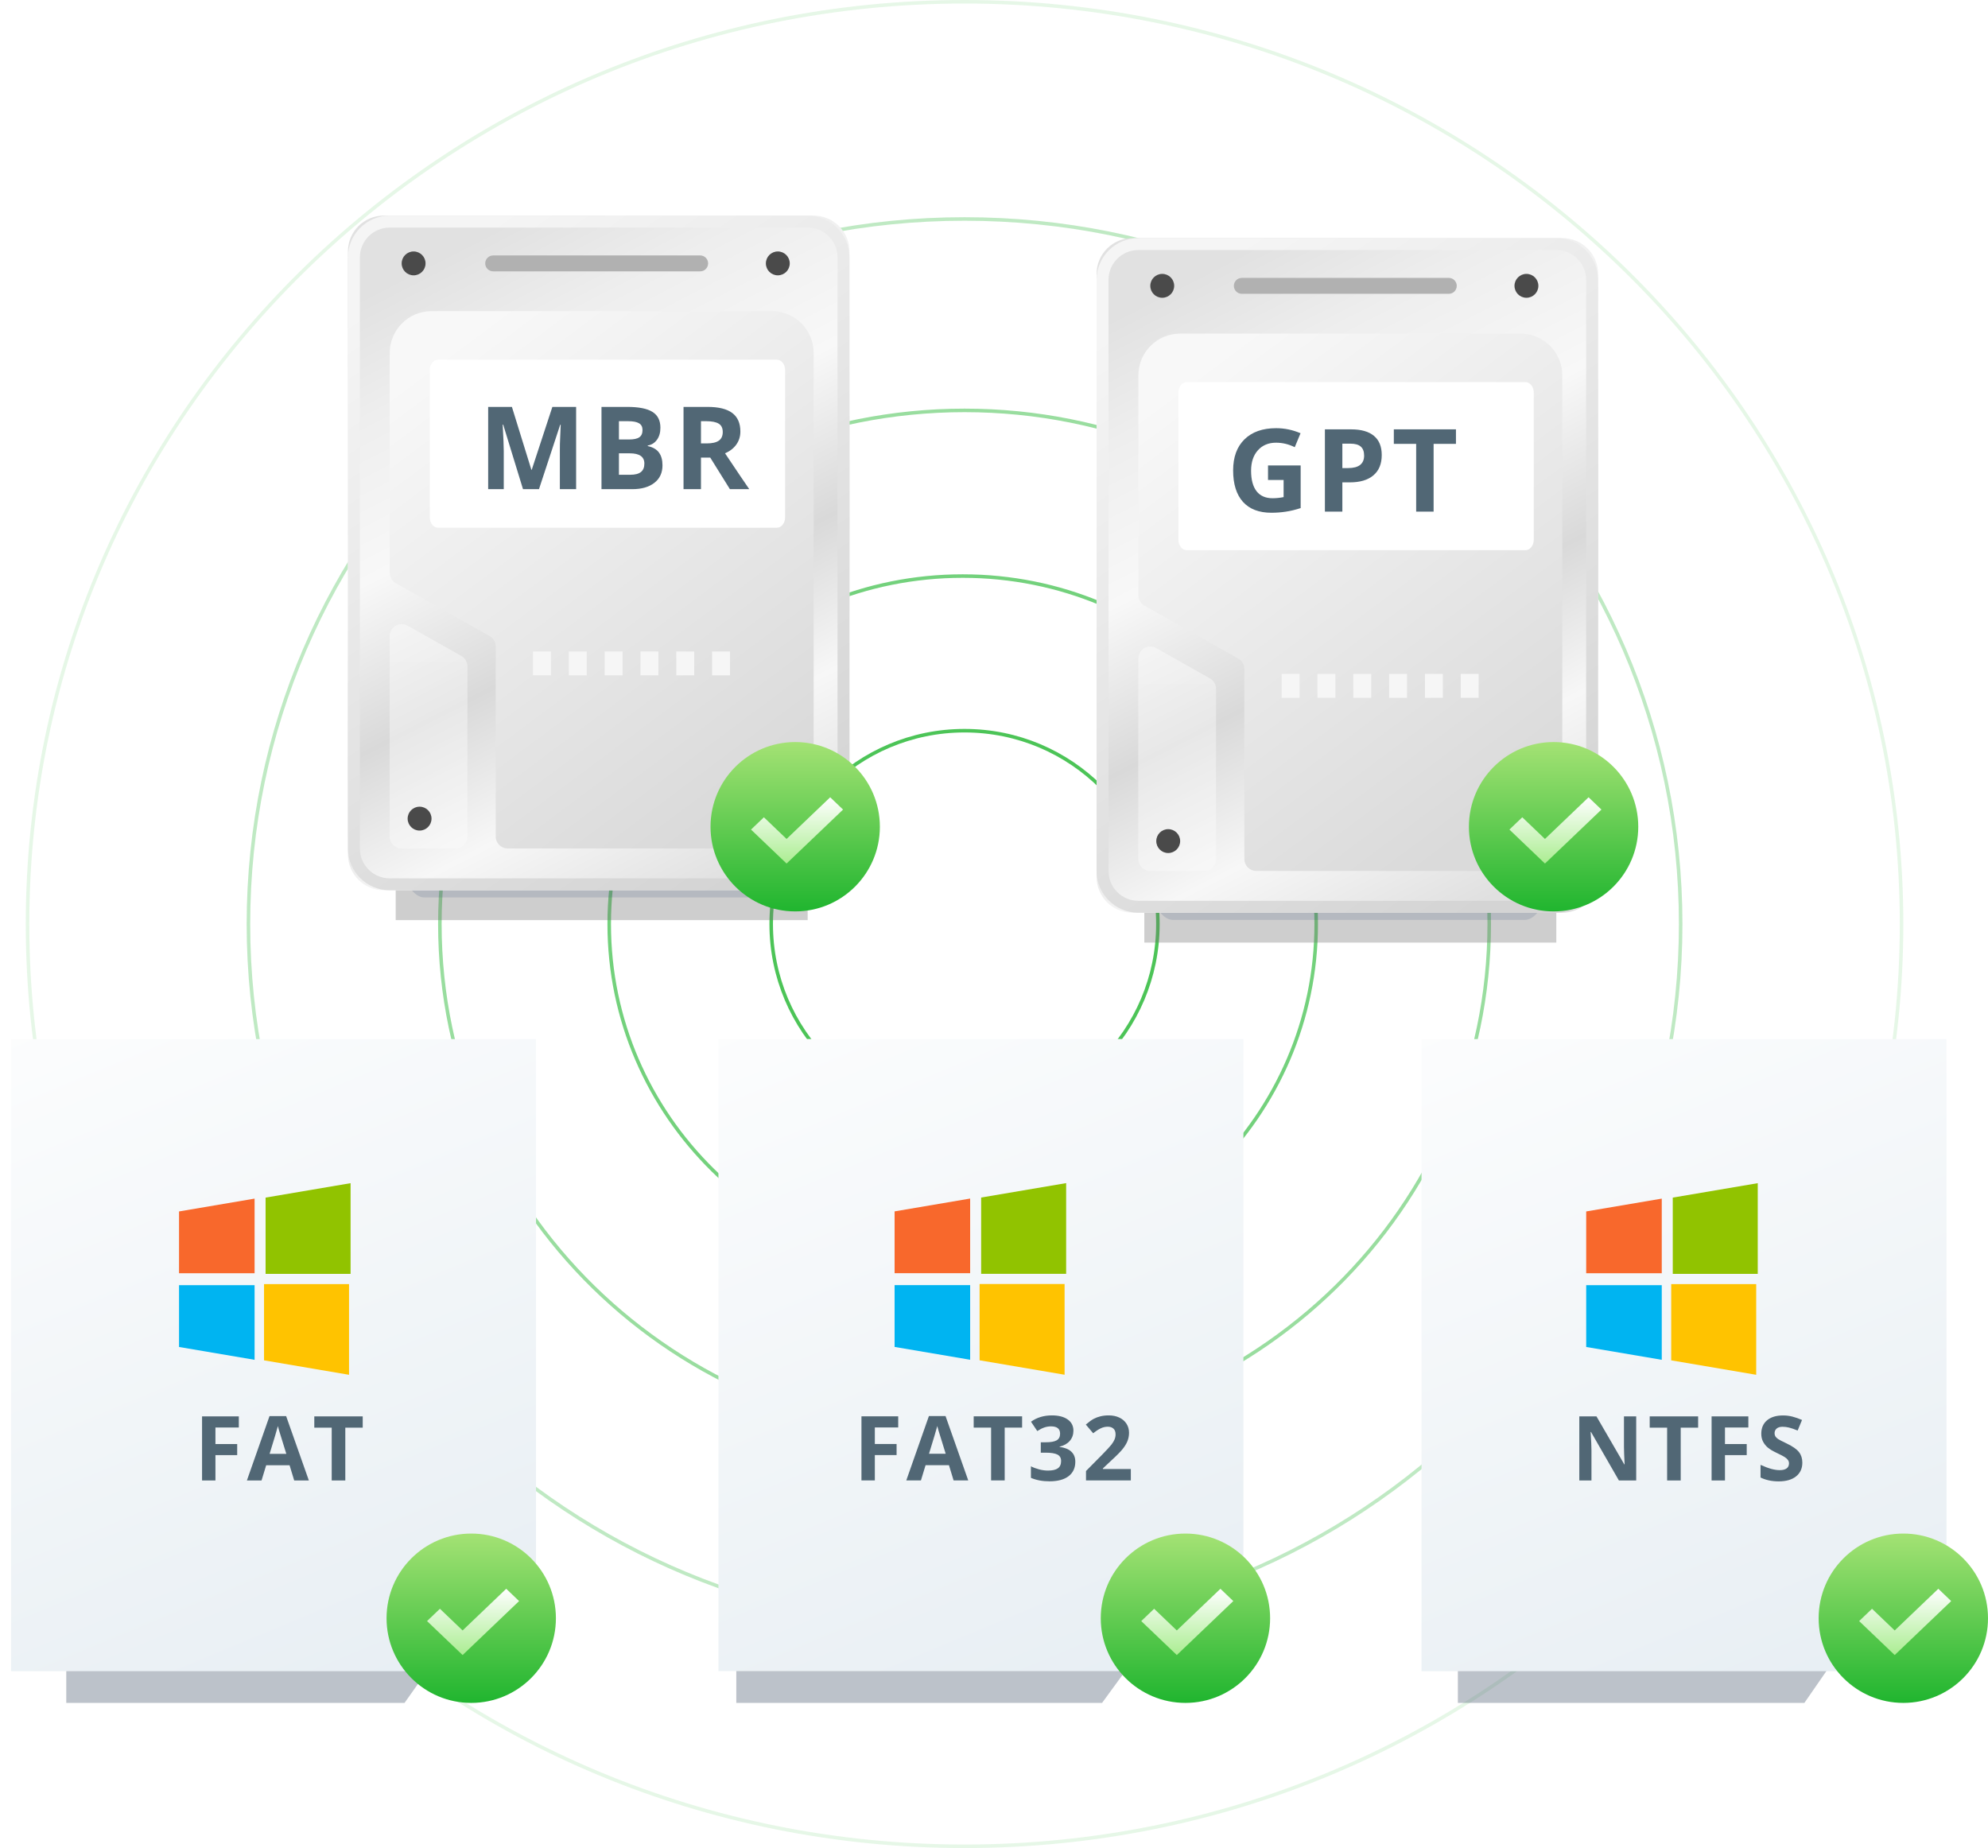 <svg width="540" height="502" viewBox="0 0 540 502" fill="none" xmlns="http://www.w3.org/2000/svg">
<path opacity="0.4" d="M262 111.48C340.721 111.48 404.52 173.955 404.52 251C404.52 328.045 340.721 390.52 262 390.52C183.279 390.52 119.48 328.045 119.48 251C119.48 173.955 183.279 111.48 262 111.48Z" stroke="#00AB11" stroke-width="0.961"/>
<path opacity="0.55" d="M261.5 156.48C314.537 156.48 357.52 198.805 357.52 251C357.52 303.195 314.537 345.52 261.5 345.52C208.463 345.52 165.48 303.195 165.48 251C165.48 198.805 208.463 156.48 261.5 156.48Z" stroke="#00AB11" stroke-width="0.961"/>
<circle opacity="0.7" cx="262" cy="251" r="52.519" stroke="#00AB11" stroke-width="0.961"/>
<path opacity="0.25" d="M262 59.48C369.437 59.48 456.52 145.234 456.52 251C456.52 356.766 369.437 442.52 262 442.52C154.563 442.52 67.481 356.766 67.481 251C67.481 145.234 154.563 59.48 262 59.48Z" stroke="#00AB11" stroke-width="0.961"/>
<path opacity="0.1" d="M262 0.48C402.574 0.48 516.52 112.649 516.52 251C516.52 389.351 402.574 501.52 262 501.52C121.426 501.52 7.48 389.351 7.48 251C7.48 112.649 121.426 0.48 262 0.48Z" stroke="#00AB11" stroke-width="0.961"/>
<g opacity="0.4" filter="url(#filter0_f_16026_42324)">
<path d="M18 299.57L141 299.57V418.649L109.883 462.57H18V299.57Z" fill="#58667A"/>
</g>
<path d="M3 282.25H145.602V453.955H125H111.649H76.241H3V282.25Z" fill="url(#paint0_linear_16026_42324)"/>
<path d="M71.719 348.805V369.519L94.807 373.445V348.805H71.719Z" fill="#FFC300"/>
<path d="M69.154 325.586V345.866H48.63V329.072L69.154 325.586Z" fill="#F8682C"/>
<path d="M48.63 349.094H69.154V369.374L48.63 365.888V349.094Z" fill="#00B4F1"/>
<path d="M95.229 346.031H72.141V325.311L95.229 321.391V346.031Z" fill="#91C300"/>
<path d="M58.52 402.156H54.886V384.738H64.87V387.764H58.52V392.256H64.429V395.27H58.52V402.156ZM79.916 402.156L78.654 398.01H72.303L71.041 402.156H67.061L73.209 384.667H77.724L83.896 402.156H79.916ZM77.772 394.913C76.604 391.156 75.945 389.031 75.794 388.539C75.651 388.046 75.548 387.657 75.484 387.371C75.222 388.388 74.472 390.902 73.233 394.913H77.772ZM93.795 402.156H90.102V387.812H85.372V384.738H98.525V387.812H93.795V402.156Z" fill="#516775"/>
<g opacity="0.4" filter="url(#filter1_f_16026_42324)">
<path d="M200 291.57L333 291.57V416.494L299.353 462.57H200V291.57Z" fill="#58667A"/>
</g>
<path d="M195.148 282.234H337.75V453.939H321.259H303.798H268.39H195.148V282.234Z" fill="url(#paint1_linear_16026_42324)"/>
<path d="M266.087 348.789V369.504L289.175 373.429V348.789H266.087Z" fill="#FFC300"/>
<path d="M263.522 325.57V345.851H242.998V329.056L263.522 325.57Z" fill="#F8682C"/>
<path d="M242.998 349.078H263.522V369.358L242.998 365.873V349.078Z" fill="#00B4F1"/>
<path d="M289.597 346.015H266.509V325.295L289.597 321.375V346.015Z" fill="#91C300"/>
<path d="M237.631 402.141H233.997V384.723H243.981V387.749H237.631V392.24H243.54V395.254H237.631V402.141ZM259.027 402.141L257.764 397.995H251.414L250.151 402.141H246.172L252.319 384.651H256.835L263.006 402.141H259.027ZM256.882 394.897C255.715 391.14 255.056 389.016 254.905 388.523C254.762 388.031 254.658 387.642 254.595 387.356C254.333 388.372 253.582 390.886 252.343 394.897H256.882ZM272.905 402.141H269.212V387.796H264.482V384.723H277.635V387.796H272.905V402.141ZM291.573 388.618C291.573 389.707 291.244 390.632 290.585 391.394C289.925 392.157 289 392.681 287.809 392.967V393.038C289.214 393.213 290.279 393.642 291.002 394.325C291.724 395 292.086 395.914 292.086 397.065C292.086 398.741 291.478 400.048 290.263 400.985C289.048 401.914 287.312 402.379 285.057 402.379C283.166 402.379 281.49 402.065 280.029 401.438V398.304C280.704 398.646 281.447 398.924 282.257 399.138C283.067 399.353 283.869 399.46 284.663 399.46C285.879 399.46 286.776 399.254 287.356 398.84C287.936 398.427 288.226 397.764 288.226 396.851C288.226 396.033 287.892 395.453 287.225 395.111C286.558 394.77 285.493 394.599 284.032 394.599H282.71V391.776H284.056C285.406 391.776 286.391 391.601 287.01 391.251C287.638 390.894 287.952 390.286 287.952 389.429C287.952 388.11 287.126 387.451 285.474 387.451C284.902 387.451 284.318 387.546 283.722 387.737C283.134 387.927 282.479 388.257 281.756 388.726L280.053 386.188C281.641 385.044 283.536 384.472 285.736 384.472C287.539 384.472 288.96 384.838 290.001 385.569C291.049 386.299 291.573 387.316 291.573 388.618ZM307.168 402.141H294.992V399.579L299.364 395.159C300.659 393.833 301.505 392.915 301.902 392.407C302.299 391.891 302.585 391.414 302.76 390.977C302.934 390.541 303.022 390.088 303.022 389.619C303.022 388.92 302.827 388.4 302.438 388.059C302.057 387.717 301.544 387.546 300.901 387.546C300.226 387.546 299.571 387.701 298.935 388.011C298.3 388.321 297.637 388.761 296.946 389.333L294.944 386.962C295.802 386.232 296.513 385.715 297.077 385.414C297.641 385.112 298.256 384.881 298.923 384.723C299.59 384.556 300.337 384.472 301.163 384.472C302.251 384.472 303.212 384.671 304.046 385.068C304.88 385.465 305.528 386.021 305.988 386.736C306.449 387.451 306.679 388.269 306.679 389.19C306.679 389.993 306.536 390.747 306.25 391.454C305.972 392.153 305.535 392.872 304.94 393.61C304.352 394.349 303.312 395.401 301.818 396.767L299.579 398.876V399.043H307.168V402.141Z" fill="#516775"/>
<g opacity="0.4" filter="url(#filter2_f_16026_42324)">
<path d="M396 291.57L522 291.57V416.494L490.124 462.57H396V291.57Z" fill="#58667A"/>
</g>
<path d="M386.129 282.25H528.731V453.955H512.24H494.778H459.37H386.129V282.25Z" fill="url(#paint2_linear_16026_42324)"/>
<path d="M453.949 348.805V369.519L477.037 373.445V348.805H453.949Z" fill="#FFC300"/>
<path d="M451.384 325.586V345.866H430.859V329.072L451.384 325.586Z" fill="#F8682C"/>
<path d="M430.859 349.094H451.384V369.374L430.859 365.888V349.094Z" fill="#00B4F1"/>
<path d="M477.459 346.031H454.371V325.311L477.459 321.391V346.031Z" fill="#91C300"/>
<path d="M444.441 402.156H439.747L432.17 388.98H432.063C432.214 391.307 432.289 392.967 432.289 393.96V402.156H428.989V384.738H433.647L441.213 397.784H441.296C441.177 395.52 441.117 393.92 441.117 392.983V384.738H444.441V402.156ZM456.533 402.156H452.84V387.812H448.11V384.738H461.263V387.812H456.533V402.156ZM468.553 402.156H464.919V384.738H474.903V387.764H468.553V392.256H474.462V395.27H468.553V402.156ZM489.568 397.319C489.568 398.892 489 400.131 487.864 401.036C486.736 401.942 485.164 402.395 483.146 402.395C481.288 402.395 479.644 402.045 478.214 401.346V397.915C479.39 398.439 480.382 398.808 481.192 399.023C482.011 399.237 482.757 399.345 483.432 399.345C484.242 399.345 484.862 399.19 485.291 398.88C485.728 398.57 485.946 398.11 485.946 397.498C485.946 397.156 485.851 396.855 485.66 396.593C485.47 396.322 485.188 396.064 484.814 395.818C484.449 395.572 483.698 395.179 482.563 394.639C481.498 394.138 480.7 393.658 480.168 393.197C479.636 392.736 479.211 392.2 478.893 391.589C478.575 390.977 478.417 390.262 478.417 389.444C478.417 387.903 478.937 386.692 479.977 385.811C481.026 384.929 482.471 384.488 484.314 384.488C485.219 384.488 486.081 384.595 486.899 384.81C487.725 385.024 488.587 385.326 489.484 385.715L488.293 388.586C487.364 388.205 486.593 387.939 485.982 387.788C485.378 387.637 484.783 387.562 484.195 387.562C483.496 387.562 482.96 387.725 482.586 388.05C482.213 388.376 482.026 388.801 482.026 389.325C482.026 389.651 482.102 389.937 482.253 390.183C482.404 390.421 482.642 390.655 482.968 390.886C483.301 391.108 484.084 391.513 485.315 392.101C486.943 392.879 488.059 393.662 488.662 394.448C489.266 395.226 489.568 396.183 489.568 397.319Z" fill="#516775"/>
<g style="mix-blend-mode:multiply" opacity="0.342" filter="url(#filter3_f_16026_42324)">
<path d="M219.388 113.711H107.484V249.941H219.388V113.711Z" fill="#6E6E6E"/>
</g>
<g style="mix-blend-mode:multiply" opacity="0.164" filter="url(#filter4_f_16026_42324)">
<path d="M210.798 243.781H115.3C110.336 243.781 106.312 232.323 106.312 218.187V99.816C106.312 85.681 110.336 74.222 115.3 74.222H210.798C215.762 74.222 219.786 85.681 219.786 99.816V218.187C219.786 232.323 215.762 243.781 210.798 243.781Z" fill="#304B74"/>
</g>
<path d="M221.011 58.57H104.242C98.868 58.57 94.512 62.927 94.512 68.301V232.102C94.512 237.476 98.868 241.833 104.242 241.833H221.011C226.386 241.833 230.742 237.476 230.742 232.102V68.301C230.742 62.927 226.386 58.57 221.011 58.57Z" fill="url(#paint3_linear_16026_42324)"/>
<path d="M219.386 60.195H105.86C100.486 60.195 96.13 64.552 96.13 69.926V230.483C96.13 235.858 100.486 240.214 105.86 240.214H219.386C224.76 240.214 229.117 235.858 229.117 230.483V69.926C229.117 64.552 224.76 60.195 219.386 60.195Z" stroke="url(#paint4_linear_16026_42324)" stroke-width="3.244"/>
<g filter="url(#filter5_i_16026_42324)">
<path d="M117.217 84.516H209.659C215.928 84.516 221.011 89.598 221.011 95.868V217.502C221.011 224.668 215.202 230.477 208.037 230.477H163.438H137.894C136.103 230.477 134.651 229.025 134.651 227.233V175.61C134.651 174.439 134.02 173.359 132.999 172.784L107.516 158.427C106.495 157.852 105.864 156.772 105.864 155.601V95.868C105.864 89.598 110.947 84.516 117.217 84.516Z" fill="url(#paint5_linear_16026_42324)"/>
</g>
<path d="M214.521 71.548C214.521 69.757 213.069 68.305 211.278 68.305C209.486 68.305 208.034 69.757 208.034 71.548C208.034 73.34 209.486 74.792 211.278 74.792C213.069 74.792 214.521 73.34 214.521 71.548Z" fill="#4A4A4A"/>
<path d="M212.899 220.751C212.899 218.96 211.447 217.508 209.656 217.508C207.864 217.508 206.412 218.96 206.412 220.751C206.412 222.543 207.864 223.995 209.656 223.995C211.447 223.995 212.899 222.543 212.899 220.751Z" fill="#4A4A4A"/>
<path d="M115.591 71.548C115.591 69.757 114.139 68.305 112.348 68.305C110.556 68.305 109.104 69.757 109.104 71.548C109.104 73.34 110.556 74.792 112.348 74.792C114.139 74.792 115.591 73.34 115.591 71.548Z" fill="#4A4A4A"/>
<path fill-rule="evenodd" clip-rule="evenodd" d="M118.997 97.703H211.008C212.253 97.703 213.262 98.967 213.262 100.527V140.53C213.262 142.089 212.253 143.354 211.008 143.354H118.997C117.753 143.354 116.744 142.089 116.744 140.53V100.527C116.744 98.967 117.753 97.703 118.997 97.703Z" fill="white"/>
<path d="M142.062 132.875L136.682 115.343H136.544C136.738 118.91 136.835 121.289 136.835 122.481V132.875H132.601V110.529H139.051L144.34 127.617H144.431L150.041 110.529H156.491V132.875H152.074V122.298C152.074 121.799 152.079 121.223 152.089 120.571C152.109 119.919 152.181 118.186 152.303 115.374H152.165L146.403 132.875H142.062ZM163.383 110.529H170.338C173.507 110.529 175.805 110.982 177.231 111.889C178.668 112.786 179.386 114.217 179.386 116.184C179.386 117.519 179.07 118.614 178.439 119.47C177.817 120.326 176.987 120.841 175.947 121.014V121.167C177.364 121.483 178.383 122.074 179.004 122.94C179.636 123.806 179.952 124.958 179.952 126.394C179.952 128.432 179.213 130.022 177.736 131.163C176.268 132.304 174.271 132.875 171.744 132.875H163.383V110.529ZM168.121 119.379H170.873C172.157 119.379 173.084 119.18 173.655 118.782C174.235 118.385 174.526 117.728 174.526 116.811C174.526 115.955 174.21 115.343 173.578 114.977C172.957 114.6 171.968 114.411 170.613 114.411H168.121V119.379ZM168.121 123.139V128.962H171.209C172.513 128.962 173.476 128.712 174.098 128.213C174.719 127.714 175.03 126.95 175.03 125.92C175.03 124.066 173.706 123.139 171.056 123.139H168.121ZM190.405 120.449H191.934C193.432 120.449 194.537 120.199 195.251 119.7C195.964 119.2 196.321 118.416 196.321 117.346C196.321 116.286 195.954 115.532 195.22 115.084C194.497 114.635 193.371 114.411 191.842 114.411H190.405V120.449ZM190.405 124.3V132.875H185.667V110.529H192.178C195.215 110.529 197.462 111.084 198.919 112.195C200.376 113.295 201.105 114.971 201.105 117.223C201.105 118.538 200.743 119.71 200.02 120.739C199.296 121.758 198.272 122.558 196.947 123.139C200.31 128.162 202.501 131.408 203.52 132.875H198.262L192.927 124.3H190.405Z" fill="#516775"/>
<g opacity="0.522">
<path opacity="0.522" d="M110.7 169.957L125.297 178.185C126.316 178.76 126.947 179.84 126.947 181.011V227.237C126.947 229.028 125.495 230.481 123.704 230.481H109.108C107.316 230.481 105.864 229.028 105.864 227.237V172.783C105.864 170.991 107.316 169.539 109.108 169.539C109.666 169.539 110.214 169.683 110.7 169.957Z" fill="url(#paint6_linear_16026_42324)"/>
<g opacity="0.522" filter="url(#filter6_i_16026_42324)">
<path d="M110.7 169.957L125.297 178.185C126.316 178.76 126.947 179.84 126.947 181.011V227.237C126.947 229.028 125.495 230.481 123.704 230.481H109.108C107.316 230.481 105.864 229.028 105.864 227.237V172.783C105.864 170.991 107.316 169.539 109.108 169.539C109.666 169.539 110.214 169.683 110.7 169.957Z" fill="white"/>
</g>
</g>
<path d="M117.213 222.369C117.213 220.577 115.761 219.125 113.969 219.125C112.178 219.125 110.726 220.577 110.726 222.369C110.726 224.16 112.178 225.612 113.969 225.612C115.761 225.612 117.213 224.16 117.213 222.369Z" fill="#4A4A4A"/>
<path d="M190.184 69.383H133.962C132.768 69.383 131.8 70.351 131.8 71.545C131.8 72.74 132.768 73.708 133.962 73.708H190.184C191.379 73.708 192.347 72.74 192.347 71.545C192.347 70.351 191.379 69.383 190.184 69.383Z" fill="#B1B1B1"/>
<path d="M149.644 176.961H144.779V183.448H149.644V176.961Z" fill="#F6F6F6"/>
<path d="M159.376 176.961H154.511V183.448H159.376V176.961Z" fill="#F6F6F6"/>
<path d="M169.108 176.961H164.243V183.448H169.108V176.961Z" fill="#F6F6F6"/>
<path d="M178.84 176.961H173.975V183.448H178.84V176.961Z" fill="#F6F6F6"/>
<path d="M188.568 176.961H183.703V183.448H188.568V176.961Z" fill="#F6F6F6"/>
<path d="M198.292 176.961H193.427V183.448H198.292V176.961Z" fill="#F6F6F6"/>
<circle cx="215.999" cy="224.57" r="23" fill="url(#paint7_linear_16026_42324)"/>
<path fill-rule="evenodd" clip-rule="evenodd" d="M228.999 219.91L213.656 234.57L203.999 225.343L207.495 222.002L213.656 227.89L225.503 216.57L228.999 219.91Z" fill="url(#paint8_linear_16026_42324)"/>
<g style="mix-blend-mode:multiply" opacity="0.342" filter="url(#filter7_f_16026_42324)">
<path d="M422.736 119.812H310.832V256.043H422.736V119.812Z" fill="#6E6E6E"/>
</g>
<g style="mix-blend-mode:multiply" opacity="0.164" filter="url(#filter8_f_16026_42324)">
<path d="M414.146 249.883H318.648C313.684 249.883 309.66 238.424 309.66 224.289V105.918C309.66 91.783 313.684 80.324 318.648 80.324H414.146C419.11 80.324 423.134 91.783 423.134 105.918V224.289C423.134 238.424 419.11 249.883 414.146 249.883Z" fill="#304B74"/>
</g>
<path d="M424.363 64.672H307.594C302.22 64.672 297.863 69.028 297.863 74.403V238.204C297.863 243.578 302.22 247.934 307.594 247.934H424.363C429.737 247.934 434.094 243.578 434.094 238.204V74.403C434.094 69.028 429.737 64.672 424.363 64.672Z" fill="url(#paint9_linear_16026_42324)"/>
<path d="M422.738 66.297H309.212C303.838 66.297 299.481 70.653 299.481 76.028V236.585C299.481 241.959 303.838 246.316 309.212 246.316H422.738C428.112 246.316 432.468 241.959 432.468 236.585V76.028C432.468 70.653 428.112 66.297 422.738 66.297Z" stroke="url(#paint10_linear_16026_42324)" stroke-width="3.244"/>
<g filter="url(#filter9_i_16026_42324)">
<path d="M320.568 90.617H413.01C419.28 90.617 424.363 95.7 424.363 101.97V223.604C424.363 230.77 418.554 236.578 411.389 236.578H366.789H341.246C339.455 236.578 338.003 235.126 338.003 233.335V181.711C338.003 180.54 337.371 179.46 336.351 178.885L310.867 164.528C309.847 163.953 309.216 162.873 309.216 161.702V101.97C309.216 95.7 314.299 90.617 320.568 90.617Z" fill="url(#paint11_linear_16026_42324)"/>
</g>
<path d="M417.869 77.642C417.869 75.851 416.417 74.398 414.625 74.398C412.834 74.398 411.382 75.851 411.382 77.642C411.382 79.433 412.834 80.886 414.625 80.886C416.417 80.886 417.869 79.433 417.869 77.642Z" fill="#4A4A4A"/>
<path d="M416.251 226.853C416.251 225.062 414.799 223.609 413.008 223.609C411.216 223.609 409.764 225.062 409.764 226.853C409.764 228.644 411.216 230.097 413.008 230.097C414.799 230.097 416.251 228.644 416.251 226.853Z" fill="#4A4A4A"/>
<circle cx="422" cy="224.57" r="23" fill="url(#paint12_linear_16026_42324)"/>
<path fill-rule="evenodd" clip-rule="evenodd" d="M435 219.91L419.657 234.57L410 225.343L413.496 222.002L419.657 227.89L431.504 216.57L435 219.91Z" fill="url(#paint13_linear_16026_42324)"/>
<circle cx="517" cy="439.57" r="23" fill="url(#paint14_linear_16026_42324)"/>
<circle cx="322" cy="439.57" r="23" fill="url(#paint15_linear_16026_42324)"/>
<circle cx="128" cy="439.57" r="23" fill="url(#paint16_linear_16026_42324)"/>
<path fill-rule="evenodd" clip-rule="evenodd" d="M530 434.91L514.657 449.57L505 440.343L508.496 437.002L514.657 442.89L526.504 431.57L530 434.91Z" fill="url(#paint17_linear_16026_42324)"/>
<path fill-rule="evenodd" clip-rule="evenodd" d="M335 434.91L319.657 449.57L310 440.343L313.496 437.002L319.657 442.89L331.504 431.57L335 434.91Z" fill="url(#paint18_linear_16026_42324)"/>
<path fill-rule="evenodd" clip-rule="evenodd" d="M141 434.91L125.657 449.57L116 440.343L119.496 437.002L125.657 442.89L137.504 431.57L141 434.91Z" fill="url(#paint19_linear_16026_42324)"/>
<path d="M318.943 77.642C318.943 75.851 317.491 74.398 315.699 74.398C313.908 74.398 312.456 75.851 312.456 77.642C312.456 79.433 313.908 80.886 315.699 80.886C317.491 80.886 318.943 79.433 318.943 77.642Z" fill="#4A4A4A"/>
<path fill-rule="evenodd" clip-rule="evenodd" d="M322.349 103.797H414.36C415.604 103.797 416.613 105.061 416.613 106.621V146.624C416.613 148.183 415.604 149.447 414.36 149.447H322.349C321.104 149.447 320.095 148.183 320.095 146.624V106.621C320.095 105.061 321.104 103.797 322.349 103.797Z" fill="white"/>
<path d="M344.432 126.428H353.297V138.014C351.86 138.482 350.505 138.808 349.231 138.992C347.968 139.185 346.673 139.282 345.349 139.282C341.976 139.282 339.398 138.294 337.615 136.317C335.842 134.33 334.955 131.482 334.955 127.773C334.955 124.166 335.984 121.353 338.043 119.336C340.111 117.318 342.975 116.309 346.633 116.309C348.925 116.309 351.137 116.768 353.266 117.685L351.692 121.476C350.062 120.66 348.365 120.253 346.602 120.253C344.554 120.253 342.913 120.941 341.68 122.316C340.447 123.692 339.831 125.541 339.831 127.865C339.831 130.29 340.325 132.144 341.314 133.428C342.312 134.702 343.759 135.339 345.654 135.339C346.643 135.339 347.647 135.237 348.666 135.033V130.371H344.432V126.428ZM364.622 127.146H366.181C367.638 127.146 368.728 126.861 369.452 126.29C370.175 125.709 370.537 124.869 370.537 123.768C370.537 122.658 370.231 121.837 369.62 121.307C369.018 120.778 368.071 120.513 366.777 120.513H364.622V127.146ZM375.321 123.6C375.321 126.005 374.567 127.844 373.059 129.118C371.561 130.392 369.426 131.028 366.654 131.028H364.622V138.977H359.883V116.63H367.021C369.732 116.63 371.79 117.216 373.196 118.388C374.613 119.55 375.321 121.287 375.321 123.6ZM389.412 138.977H384.674V120.574H378.606V116.63H395.48V120.574H389.412V138.977Z" fill="#516775"/>
<g opacity="0.522">
<path opacity="0.522" d="M314.052 176.059L328.648 184.287C329.668 184.862 330.299 185.941 330.299 187.112V233.339C330.299 235.13 328.847 236.582 327.056 236.582H312.459C310.668 236.582 309.216 235.13 309.216 233.339V178.884C309.216 177.093 310.668 175.641 312.459 175.641C313.017 175.641 313.566 175.785 314.052 176.059Z" fill="url(#paint20_linear_16026_42324)"/>
<g opacity="0.522" filter="url(#filter10_i_16026_42324)">
<path d="M314.052 176.059L328.648 184.287C329.668 184.862 330.299 185.941 330.299 187.112V233.339C330.299 235.13 328.847 236.582 327.056 236.582H312.459C310.668 236.582 309.216 235.13 309.216 233.339V178.884C309.216 177.093 310.668 175.641 312.459 175.641C313.017 175.641 313.566 175.785 314.052 176.059Z" fill="white"/>
</g>
</g>
<path d="M320.565 228.47C320.565 226.679 319.113 225.227 317.321 225.227C315.53 225.227 314.078 226.679 314.078 228.47C314.078 230.262 315.53 231.714 317.321 231.714C319.113 231.714 320.565 230.262 320.565 228.47Z" fill="#4A4A4A"/>
<path d="M393.536 75.484H337.314C336.12 75.484 335.151 76.453 335.151 77.647C335.151 78.841 336.12 79.809 337.314 79.809H393.536C394.73 79.809 395.698 78.841 395.698 77.647C395.698 76.453 394.73 75.484 393.536 75.484Z" fill="#B1B1B1"/>
<path d="M352.996 183.062H348.13V189.55H352.996V183.062Z" fill="#F6F6F6"/>
<path d="M362.728 183.062H357.862V189.55H362.728V183.062Z" fill="#F6F6F6"/>
<path d="M372.464 183.062H367.599V189.55H372.464V183.062Z" fill="#F6F6F6"/>
<path d="M382.192 183.062H377.327V189.55H382.192V183.062Z" fill="#F6F6F6"/>
<path d="M391.92 183.062H387.055V189.55H391.92V183.062Z" fill="#F6F6F6"/>
<path d="M401.644 183.062H396.778V189.55H401.644V183.062Z" fill="#F6F6F6"/>
<defs>
<filter id="filter0_f_16026_42324" x="0.81" y="282.381" width="157.379" height="197.379" filterUnits="userSpaceOnUse" color-interpolation-filters="sRGB">
<feFlood flood-opacity="0" result="BackgroundImageFix"/>
<feBlend mode="normal" in="SourceGraphic" in2="BackgroundImageFix" result="shape"/>
<feGaussianBlur stdDeviation="8.595" result="effect1_foregroundBlur_16026_42324"/>
</filter>
<filter id="filter1_f_16026_42324" x="182.81" y="274.381" width="167.379" height="205.379" filterUnits="userSpaceOnUse" color-interpolation-filters="sRGB">
<feFlood flood-opacity="0" result="BackgroundImageFix"/>
<feBlend mode="normal" in="SourceGraphic" in2="BackgroundImageFix" result="shape"/>
<feGaussianBlur stdDeviation="8.595" result="effect1_foregroundBlur_16026_42324"/>
</filter>
<filter id="filter2_f_16026_42324" x="378.81" y="274.381" width="160.379" height="205.379" filterUnits="userSpaceOnUse" color-interpolation-filters="sRGB">
<feFlood flood-opacity="0" result="BackgroundImageFix"/>
<feBlend mode="normal" in="SourceGraphic" in2="BackgroundImageFix" result="shape"/>
<feGaussianBlur stdDeviation="8.595" result="effect1_foregroundBlur_16026_42324"/>
</filter>
<filter id="filter3_f_16026_42324" x="84.779" y="91.006" width="157.314" height="181.637" filterUnits="userSpaceOnUse" color-interpolation-filters="sRGB">
<feFlood flood-opacity="0" result="BackgroundImageFix"/>
<feBlend mode="normal" in="SourceGraphic" in2="BackgroundImageFix" result="shape"/>
<feGaussianBlur stdDeviation="11.352" result="effect1_foregroundBlur_16026_42324"/>
</filter>
<filter id="filter4_f_16026_42324" x="47.928" y="15.834" width="230.243" height="286.331" filterUnits="userSpaceOnUse" color-interpolation-filters="sRGB">
<feFlood flood-opacity="0" result="BackgroundImageFix"/>
<feBlend mode="normal" in="SourceGraphic" in2="BackgroundImageFix" result="shape"/>
<feGaussianBlur stdDeviation="29.192" result="effect1_foregroundBlur_16026_42324"/>
</filter>
<filter id="filter5_i_16026_42324" x="105.864" y="84.516" width="115.147" height="145.961" filterUnits="userSpaceOnUse" color-interpolation-filters="sRGB">
<feFlood flood-opacity="0" result="BackgroundImageFix"/>
<feBlend mode="normal" in="SourceGraphic" in2="BackgroundImageFix" result="shape"/>
<feColorMatrix in="SourceAlpha" type="matrix" values="0 0 0 0 0 0 0 0 0 0 0 0 0 0 0 0 0 0 127 0" result="hardAlpha"/>
<feOffset/>
<feGaussianBlur stdDeviation="1.956"/>
<feComposite in2="hardAlpha" operator="arithmetic" k2="-1" k3="1"/>
<feColorMatrix type="matrix" values="0 0 0 0 0.271 0 0 0 0 0.271 0 0 0 0 0.271 0 0 0 0.25 0"/>
<feBlend mode="normal" in2="shape" result="effect1_innerShadow_16026_42324"/>
</filter>
<filter id="filter6_i_16026_42324" x="105.864" y="169.539" width="21.083" height="60.945" filterUnits="userSpaceOnUse" color-interpolation-filters="sRGB">
<feFlood flood-opacity="0" result="BackgroundImageFix"/>
<feBlend mode="normal" in="SourceGraphic" in2="BackgroundImageFix" result="shape"/>
<feColorMatrix in="SourceAlpha" type="matrix" values="0 0 0 0 0 0 0 0 0 0 0 0 0 0 0 0 0 0 127 0" result="hardAlpha"/>
<feOffset/>
<feGaussianBlur stdDeviation="1.304"/>
<feComposite in2="hardAlpha" operator="arithmetic" k2="-1" k3="1"/>
<feColorMatrix type="matrix" values="0 0 0 0 0.092 0 0 0 0 0.092 0 0 0 0 0.092 0 0 0 0.4 0"/>
<feBlend mode="normal" in2="shape" result="effect1_innerShadow_16026_42324"/>
</filter>
<filter id="filter7_f_16026_42324" x="288.127" y="97.107" width="157.314" height="181.637" filterUnits="userSpaceOnUse" color-interpolation-filters="sRGB">
<feFlood flood-opacity="0" result="BackgroundImageFix"/>
<feBlend mode="normal" in="SourceGraphic" in2="BackgroundImageFix" result="shape"/>
<feGaussianBlur stdDeviation="11.352" result="effect1_foregroundBlur_16026_42324"/>
</filter>
<filter id="filter8_f_16026_42324" x="251.276" y="21.936" width="230.243" height="286.331" filterUnits="userSpaceOnUse" color-interpolation-filters="sRGB">
<feFlood flood-opacity="0" result="BackgroundImageFix"/>
<feBlend mode="normal" in="SourceGraphic" in2="BackgroundImageFix" result="shape"/>
<feGaussianBlur stdDeviation="29.192" result="effect1_foregroundBlur_16026_42324"/>
</filter>
<filter id="filter9_i_16026_42324" x="309.216" y="90.617" width="115.147" height="145.961" filterUnits="userSpaceOnUse" color-interpolation-filters="sRGB">
<feFlood flood-opacity="0" result="BackgroundImageFix"/>
<feBlend mode="normal" in="SourceGraphic" in2="BackgroundImageFix" result="shape"/>
<feColorMatrix in="SourceAlpha" type="matrix" values="0 0 0 0 0 0 0 0 0 0 0 0 0 0 0 0 0 0 127 0" result="hardAlpha"/>
<feOffset/>
<feGaussianBlur stdDeviation="1.956"/>
<feComposite in2="hardAlpha" operator="arithmetic" k2="-1" k3="1"/>
<feColorMatrix type="matrix" values="0 0 0 0 0.271 0 0 0 0 0.271 0 0 0 0 0.271 0 0 0 0.25 0"/>
<feBlend mode="normal" in2="shape" result="effect1_innerShadow_16026_42324"/>
</filter>
<filter id="filter10_i_16026_42324" x="309.216" y="175.641" width="21.084" height="60.945" filterUnits="userSpaceOnUse" color-interpolation-filters="sRGB">
<feFlood flood-opacity="0" result="BackgroundImageFix"/>
<feBlend mode="normal" in="SourceGraphic" in2="BackgroundImageFix" result="shape"/>
<feColorMatrix in="SourceAlpha" type="matrix" values="0 0 0 0 0 0 0 0 0 0 0 0 0 0 0 0 0 0 127 0" result="hardAlpha"/>
<feOffset/>
<feGaussianBlur stdDeviation="1.304"/>
<feComposite in2="hardAlpha" operator="arithmetic" k2="-1" k3="1"/>
<feColorMatrix type="matrix" values="0 0 0 0 0.092 0 0 0 0 0.092 0 0 0 0 0.092 0 0 0 0.4 0"/>
<feBlend mode="normal" in2="shape" result="effect1_innerShadow_16026_42324"/>
</filter>
<linearGradient id="paint0_linear_16026_42324" x1="21.099" y1="238.495" x2="115.187" y2="464.38" gradientUnits="userSpaceOnUse">
<stop stop-color="white"/>
<stop offset="1" stop-color="#E7EEF3"/>
</linearGradient>
<linearGradient id="paint1_linear_16026_42324" x1="213.247" y1="238.48" x2="307.336" y2="464.364" gradientUnits="userSpaceOnUse">
<stop stop-color="white"/>
<stop offset="1" stop-color="#E7EEF3"/>
</linearGradient>
<linearGradient id="paint2_linear_16026_42324" x1="404.228" y1="238.495" x2="498.316" y2="464.38" gradientUnits="userSpaceOnUse">
<stop stop-color="white"/>
<stop offset="1" stop-color="#E7EEF3"/>
</linearGradient>
<linearGradient id="paint3_linear_16026_42324" x1="141.587" y1="58.57" x2="226.588" y2="224.844" gradientUnits="userSpaceOnUse">
<stop stop-color="#E1E1E1"/>
<stop offset="0.161" stop-color="#EEEEEE"/>
<stop offset="0.374" stop-color="#F8F8F8"/>
<stop offset="0.593" stop-color="#D9D9D9"/>
<stop offset="0.794" stop-color="#F7F7F7"/>
<stop offset="1" stop-color="#E0E0E0"/>
</linearGradient>
<linearGradient id="paint4_linear_16026_42324" x1="132.497" y1="60.195" x2="237.405" y2="214.323" gradientUnits="userSpaceOnUse">
<stop stop-color="#F5F5F5"/>
<stop offset="1" stop-color="#D4D4D4"/>
</linearGradient>
<linearGradient id="paint5_linear_16026_42324" x1="127.607" y1="90.002" x2="214.877" y2="207.115" gradientUnits="userSpaceOnUse">
<stop stop-color="#F8F8F8"/>
<stop offset="1" stop-color="#DADADA"/>
</linearGradient>
<linearGradient id="paint6_linear_16026_42324" x1="116.406" y1="169.539" x2="116.406" y2="230.305" gradientUnits="userSpaceOnUse">
<stop stop-color="white"/>
<stop offset="1" stop-color="#F8F8F8"/>
</linearGradient>
<linearGradient id="paint7_linear_16026_42324" x1="215.999" y1="201.57" x2="215.999" y2="247.57" gradientUnits="userSpaceOnUse">
<stop stop-color="#A4E274"/>
<stop offset="1" stop-color="#20B52F"/>
</linearGradient>
<linearGradient id="paint8_linear_16026_42324" x1="216.499" y1="216.57" x2="216.499" y2="234.57" gradientUnits="userSpaceOnUse">
<stop stop-color="white"/>
<stop offset="1" stop-color="#ABED92"/>
</linearGradient>
<linearGradient id="paint9_linear_16026_42324" x1="344.939" y1="64.672" x2="429.94" y2="230.946" gradientUnits="userSpaceOnUse">
<stop stop-color="#E1E1E1"/>
<stop offset="0.161" stop-color="#EEEEEE"/>
<stop offset="0.374" stop-color="#F8F8F8"/>
<stop offset="0.593" stop-color="#D9D9D9"/>
<stop offset="0.794" stop-color="#F7F7F7"/>
<stop offset="1" stop-color="#E0E0E0"/>
</linearGradient>
<linearGradient id="paint10_linear_16026_42324" x1="335.849" y1="66.297" x2="440.757" y2="220.424" gradientUnits="userSpaceOnUse">
<stop stop-color="#F5F5F5"/>
<stop offset="1" stop-color="#D4D4D4"/>
</linearGradient>
<linearGradient id="paint11_linear_16026_42324" x1="330.959" y1="96.103" x2="418.228" y2="213.217" gradientUnits="userSpaceOnUse">
<stop stop-color="#F8F8F8"/>
<stop offset="1" stop-color="#DADADA"/>
</linearGradient>
<linearGradient id="paint12_linear_16026_42324" x1="422" y1="201.57" x2="422" y2="247.57" gradientUnits="userSpaceOnUse">
<stop stop-color="#A4E274"/>
<stop offset="1" stop-color="#20B52F"/>
</linearGradient>
<linearGradient id="paint13_linear_16026_42324" x1="422.5" y1="216.57" x2="422.5" y2="234.57" gradientUnits="userSpaceOnUse">
<stop stop-color="white"/>
<stop offset="1" stop-color="#ABED92"/>
</linearGradient>
<linearGradient id="paint14_linear_16026_42324" x1="517" y1="416.57" x2="517" y2="462.57" gradientUnits="userSpaceOnUse">
<stop stop-color="#A4E274"/>
<stop offset="1" stop-color="#20B52F"/>
</linearGradient>
<linearGradient id="paint15_linear_16026_42324" x1="322" y1="416.57" x2="322" y2="462.57" gradientUnits="userSpaceOnUse">
<stop stop-color="#A4E274"/>
<stop offset="1" stop-color="#20B52F"/>
</linearGradient>
<linearGradient id="paint16_linear_16026_42324" x1="128" y1="416.57" x2="128" y2="462.57" gradientUnits="userSpaceOnUse">
<stop stop-color="#A4E274"/>
<stop offset="1" stop-color="#20B52F"/>
</linearGradient>
<linearGradient id="paint17_linear_16026_42324" x1="517.5" y1="431.57" x2="517.5" y2="449.57" gradientUnits="userSpaceOnUse">
<stop stop-color="white"/>
<stop offset="1" stop-color="#ABED92"/>
</linearGradient>
<linearGradient id="paint18_linear_16026_42324" x1="322.5" y1="431.57" x2="322.5" y2="449.57" gradientUnits="userSpaceOnUse">
<stop stop-color="white"/>
<stop offset="1" stop-color="#ABED92"/>
</linearGradient>
<linearGradient id="paint19_linear_16026_42324" x1="128.5" y1="431.57" x2="128.5" y2="449.57" gradientUnits="userSpaceOnUse">
<stop stop-color="white"/>
<stop offset="1" stop-color="#ABED92"/>
</linearGradient>
<linearGradient id="paint20_linear_16026_42324" x1="319.757" y1="175.641" x2="319.757" y2="236.407" gradientUnits="userSpaceOnUse">
<stop stop-color="white"/>
<stop offset="1" stop-color="#F8F8F8"/>
</linearGradient>
</defs>
</svg>
